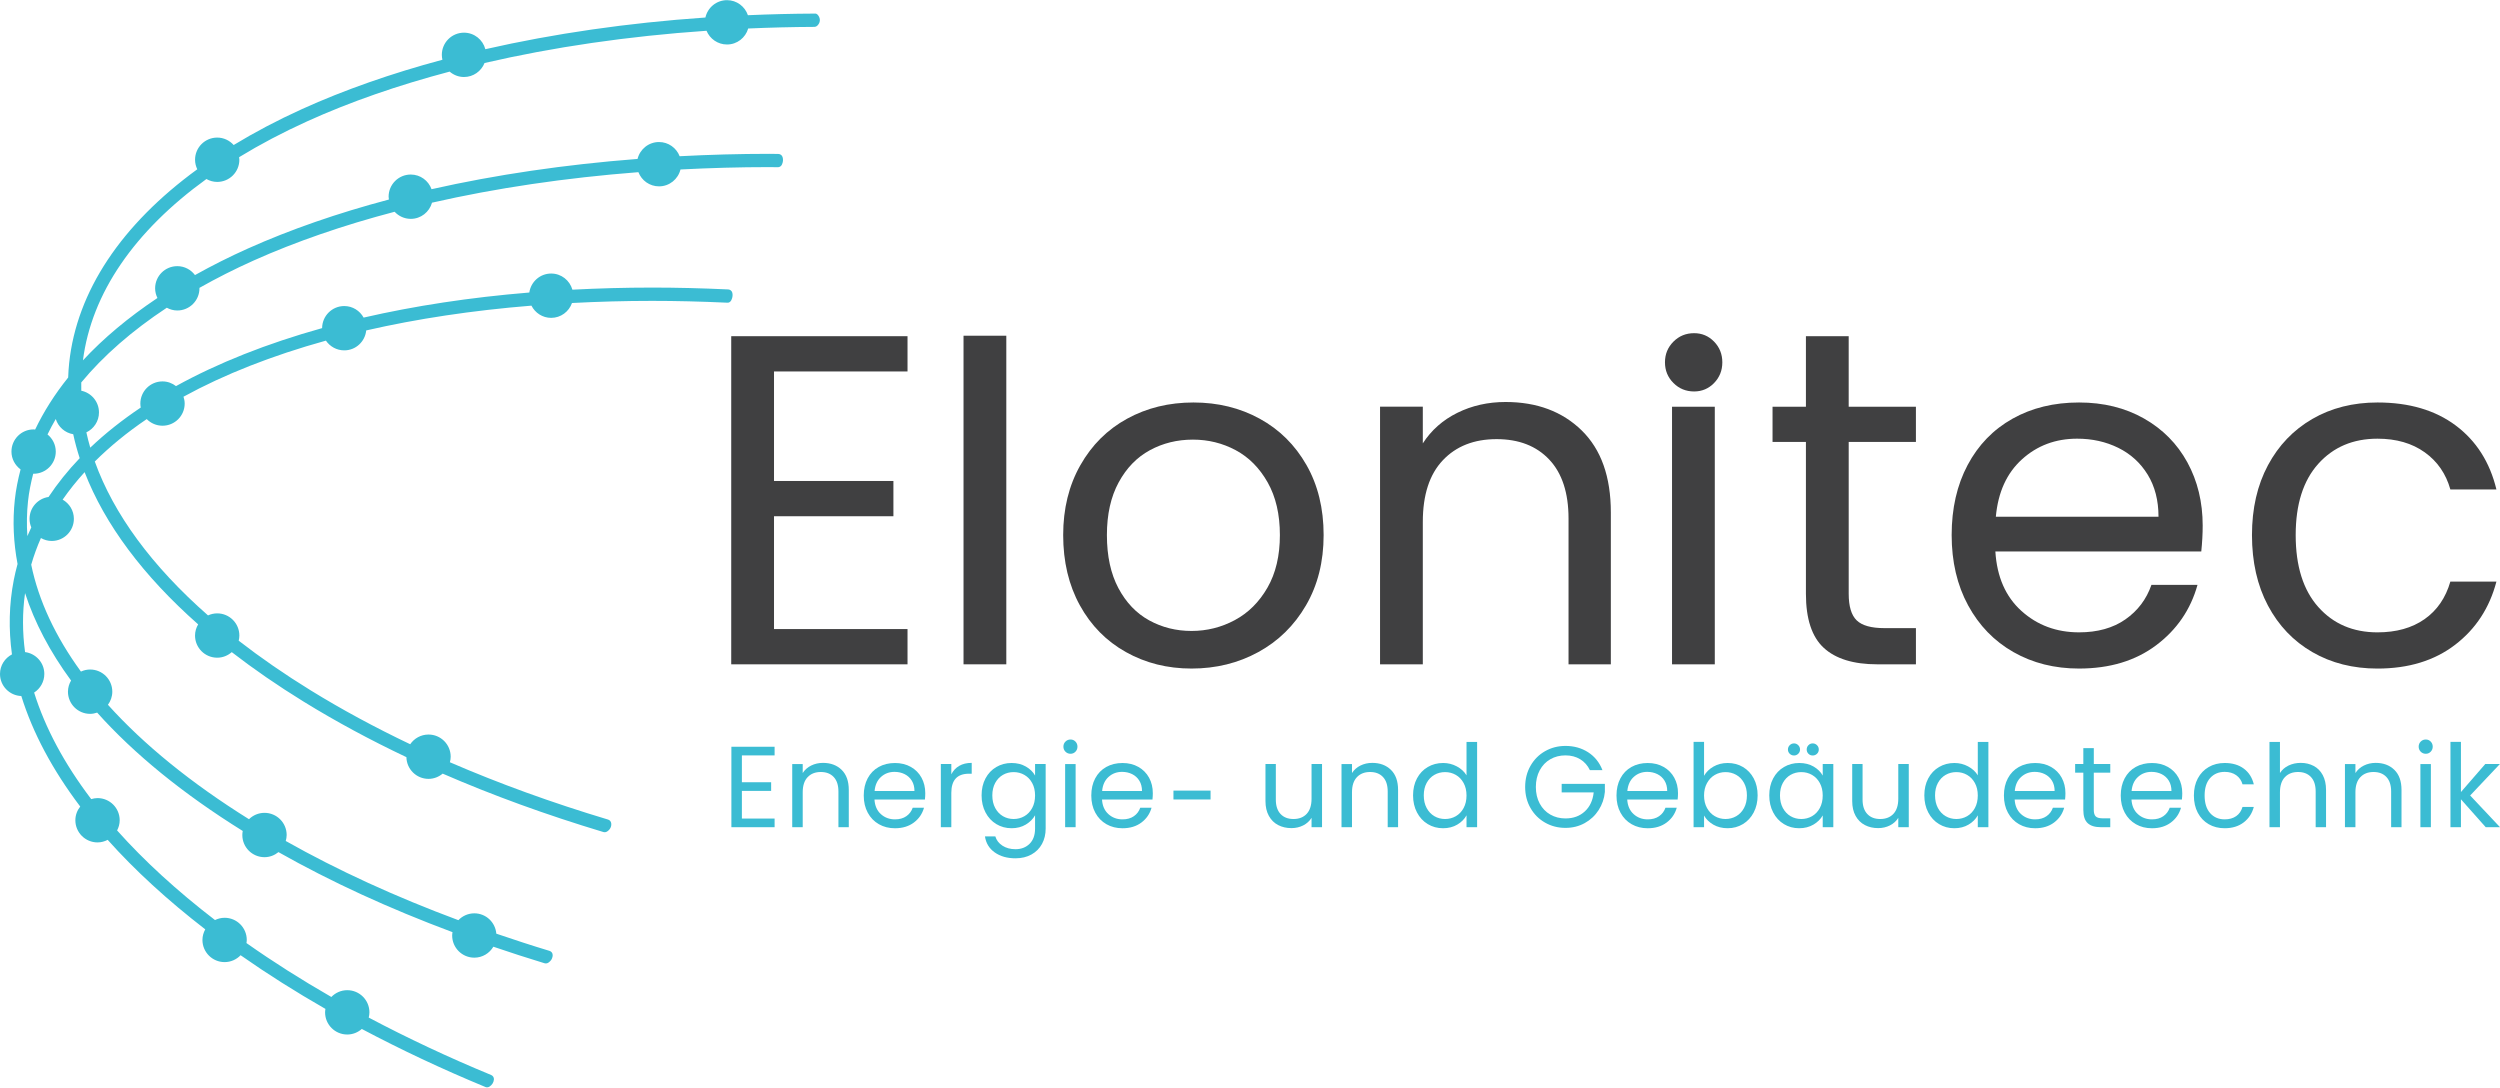 <?xml version="1.0" encoding="UTF-8"?>
<svg xmlns="http://www.w3.org/2000/svg" id="Layer_1" width="200" height="87" viewBox="0 0 281.969 122.62"><path d="m87.299,41.876v12.354h13.467v3.977h-13.467v12.725h15.058v3.977h-19.883v-37.009h19.883v3.977h-15.058Z" fill="#404041"/><path d="m113.499,37.847v37.062h-4.825v-37.062h4.825Z" fill="#404041"/><path d="m126.992,73.53c-2.21-1.236-3.942-2.995-5.196-5.275-1.255-2.279-1.882-4.922-1.882-7.927,0-2.969.645-5.594,1.936-7.873,1.29-2.28,3.048-4.03,5.276-5.249,2.227-1.22,4.719-1.829,7.476-1.829s5.249.609,7.476,1.829c2.228,1.219,3.985,2.961,5.276,5.223,1.29,2.262,1.935,4.896,1.935,7.899,0,3.005-.662,5.647-1.988,7.927-1.325,2.28-3.119,4.039-5.381,5.275-2.263,1.238-4.772,1.856-7.529,1.856-2.723,0-5.188-.618-7.396-1.856Zm12.274-3.604c1.52-.813,2.748-2.032,3.685-3.659.937-1.625,1.405-3.605,1.405-5.938,0-2.332-.46-4.312-1.379-5.938s-2.12-2.837-3.605-3.633c-1.484-.795-3.093-1.192-4.824-1.192-1.769,0-3.386.397-4.852,1.192-1.468.796-2.643,2.007-3.526,3.633s-1.325,3.605-1.325,5.938c0,2.369.433,4.366,1.299,5.992s2.023,2.836,3.473,3.632c1.449.795,3.04,1.192,4.772,1.192,1.731,0,3.357-.405,4.878-1.219Z" fill="#404041"/><path d="m178.396,48.531c2.191,2.139,3.287,5.223,3.287,9.252v17.126h-4.772v-16.437c0-2.897-.725-5.116-2.174-6.654-1.449-1.537-3.429-2.307-5.938-2.307-2.545,0-4.568.796-6.07,2.387-1.503,1.591-2.254,3.906-2.254,6.945v16.065h-4.824v-29.056h4.824v4.136c.955-1.484,2.254-2.633,3.897-3.446,1.644-.812,3.455-1.22,5.435-1.22,3.534,0,6.397,1.069,8.59,3.208Z" fill="#404041"/><path d="m188.743,43.18c-.637-.637-.955-1.413-.955-2.333,0-.919.318-1.697.955-2.333.636-.637,1.413-.954,2.332-.954.884,0,1.635.317,2.254.954.618.636.928,1.414.928,2.333,0,.92-.31,1.696-.928,2.333-.619.636-1.37.954-2.254.954-.919,0-1.696-.318-2.332-.954Zm4.665,2.673v29.056h-4.824v-29.056h4.824Z" fill="#404041"/><path d="m208.511,49.83v17.126c0,1.414.3,2.413.901,2.996.601.583,1.644.875,3.129.875h3.552v4.082h-4.348c-2.687,0-4.701-.618-6.044-1.855-1.344-1.237-2.015-3.27-2.015-6.098v-17.126h-3.765v-3.977h3.765v-7.953h4.824v7.953h7.582v3.977h-7.582Z" fill="#404041"/><path d="m248.277,62.184h-23.224c.177,2.863,1.157,5.099,2.942,6.707s3.95,2.412,6.495,2.412c2.086,0,3.826-.485,5.223-1.458,1.396-.972,2.377-2.271,2.943-3.896h5.195c-.777,2.792-2.333,5.062-4.666,6.812-2.332,1.75-5.231,2.625-8.695,2.625-2.757,0-5.223-.618-7.396-1.856-2.174-1.236-3.88-2.995-5.116-5.275-1.238-2.279-1.855-4.922-1.855-7.927,0-3.004.601-5.638,1.803-7.899,1.201-2.262,2.89-4.004,5.063-5.223,2.174-1.22,4.674-1.829,7.502-1.829,2.758,0,5.196.601,7.317,1.803s3.755,2.854,4.904,4.957c1.148,2.104,1.724,4.48,1.724,7.132,0,.919-.054,1.891-.159,2.916Zm-6.045-8.669c-.813-1.326-1.918-2.333-3.313-3.022-1.397-.689-2.943-1.034-4.64-1.034-2.438,0-4.516.778-6.229,2.333-1.716,1.556-2.696,3.712-2.943,6.469h18.346c0-1.838-.407-3.42-1.22-4.745Z" fill="#404041"/><path d="m255.798,52.455c1.201-2.244,2.871-3.985,5.01-5.223s4.587-1.855,7.344-1.855c3.57,0,6.513.866,8.828,2.598,2.314,1.732,3.844,4.136,4.586,7.211h-5.195c-.496-1.768-1.458-3.163-2.89-4.188s-3.208-1.538-5.329-1.538c-2.757,0-4.984.946-6.681,2.837-1.696,1.892-2.545,4.569-2.545,8.032,0,3.5.849,6.204,2.545,8.112,1.696,1.909,3.924,2.863,6.681,2.863,2.121,0,3.888-.494,5.302-1.484,1.414-.989,2.387-2.403,2.917-4.241h5.195c-.777,2.969-2.332,5.346-4.665,7.131s-5.25,2.678-8.749,2.678c-2.757,0-5.205-.618-7.344-1.856-2.139-1.236-3.809-2.986-5.01-5.248-1.202-2.262-1.803-4.913-1.803-7.954,0-3.004.601-5.628,1.803-7.873Z" fill="#404041"/><path d="m92.283,1.717c-.094-.128-.228-.234-.403-.202-2.533.01-5.04.075-7.525.182-.336-.984-1.258-1.697-2.356-1.697-1.194,0-2.19.839-2.437,1.958-8.754.602-17.106,1.815-24.821,3.573-.283-1.071-1.249-1.864-2.408-1.864-1.381,0-2.5,1.119-2.5,2.5,0,.191.026.375.066.554-5.74,1.539-11.063,3.401-15.843,5.568-2.772,1.257-5.335,2.614-7.7,4.05-.458-.511-1.116-.839-1.856-.839-1.381,0-2.5,1.119-2.5,2.5,0,.387.095.748.251,1.075-8.544,6.229-13.584,13.734-14.449,21.843-.059.547-.092,1.096-.113,1.644-1.518,1.889-2.761,3.85-3.726,5.87-.058-.004-.112-.017-.171-.017-1.381,0-2.5,1.119-2.5,2.5,0,.829.408,1.558,1.029,2.013-.295,1.13-.527,2.271-.651,3.427-.259,2.408-.149,4.826.31,7.24-.163.594-.306,1.194-.425,1.802-.537,2.752-.597,5.558-.206,8.394-.798.418-1.349,1.244-1.349,2.207,0,1.349,1.069,2.439,2.405,2.49,1.287,4.146,3.512,8.324,6.644,12.465-.338.426-.549.958-.549,1.545,0,1.381,1.119,2.5,2.5,2.5.415,0,.801-.111,1.145-.29,3.06,3.423,6.738,6.802,11.005,10.095-.196.357-.317.76-.317,1.195,0,1.381,1.119,2.5,2.5,2.5.711,0,1.349-.3,1.804-.776,2.998,2.103,6.194,4.12,9.568,6.054-.02.128-.039.256-.039.389,0,1.381,1.119,2.5,2.5,2.5.631,0,1.201-.241,1.641-.627,4.382,2.321,9.024,4.514,13.937,6.545.061.025.126.038.191.038.095,0,.189-.027.271-.079.296-.19.474-.477.502-.805.019-.217-.106-.421-.307-.504-4.87-2.011-9.47-4.18-13.812-6.478.046-.191.078-.387.078-.591,0-1.381-1.119-2.5-2.5-2.5-.706,0-1.34.295-1.795.766-3.381-1.941-6.578-3.969-9.574-6.081.016-.115.035-.231.035-.351,0-1.381-1.119-2.5-2.5-2.5-.39,0-.755.097-1.083.256-4.301-3.303-7.991-6.688-11.042-10.107.18-.346.292-.732.292-1.149,0-1.381-1.119-2.5-2.5-2.5-.249,0-.485.048-.712.115-3.038-4.003-5.194-8.031-6.438-12.017.69-.445,1.149-1.217,1.149-2.099,0-1.268-.948-2.305-2.172-2.467-.304-2.245-.311-4.468-.001-6.653,1.075,3.322,2.814,6.623,5.19,9.861-.217.371-.351.798-.351,1.259,0,1.381,1.119,2.5,2.5,2.5.279,0,.543-.057.794-.141,4.165,4.656,9.668,9.148,16.419,13.35-.027.148-.046.301-.046.457,0,1.381,1.119,2.5,2.5,2.5.6,0,1.144-.22,1.574-.572,5.93,3.353,12.5,6.369,19.631,9.028-.019.124-.038.248-.038.377,0,1.381,1.119,2.5,2.5,2.5.917,0,1.71-.499,2.146-1.235,1.894.643,3.811,1.272,5.776,1.866.047.015.096.021.144.021.1,0,.198-.03.282-.087.402-.275.488-.613.49-.848.002-.223-.143-.419-.355-.482-2.045-.617-4.037-1.272-6.003-1.941-.106-1.283-1.169-2.294-2.479-2.294-.709,0-1.345.298-1.8.771-7.076-2.631-13.593-5.614-19.471-8.931.061-.216.103-.439.103-.674,0-1.381-1.119-2.5-2.5-2.5-.683,0-1.3.275-1.75.718-6.541-4.081-11.871-8.423-15.908-12.907.305-.415.492-.922.492-1.477,0-1.381-1.119-2.5-2.5-2.5-.371,0-.721.086-1.038.232-2.884-3.963-4.775-8.007-5.607-12.055.295-1.024.661-2.025,1.093-3.006.362.204.773.33,1.218.33,1.381,0,2.5-1.119,2.5-2.5,0-.93-.513-1.731-1.266-2.162.74-1.065,1.566-2.098,2.478-3.099,2.278,5.887,6.598,11.684,12.806,17.168-.218.371-.352.798-.352,1.259,0,1.381,1.119,2.5,2.5,2.5.632,0,1.202-.242,1.642-.628,2.472,1.911,5.178,3.777,8.116,5.588,3.605,2.222,7.473,4.309,11.582,6.257.027,1.357,1.131,2.449,2.495,2.449.61,0,1.162-.228,1.596-.591,5.64,2.452,11.695,4.654,18.128,6.588.047.015.096.021.144.021.095,0,.19-.027.272-.08.348-.225.517-.567.465-.939-.027-.192-.165-.353-.352-.408-6.33-1.899-12.288-4.061-17.842-6.465.052-.201.089-.408.089-.626,0-1.381-1.119-2.5-2.5-2.5-.859,0-1.616.434-2.066,1.094-3.979-1.895-7.729-3.922-11.227-6.078-2.947-1.817-5.651-3.687-8.117-5.6.045-.188.075-.381.075-.582,0-1.381-1.119-2.5-2.5-2.5-.37,0-.719.085-1.035.23-6.33-5.561-10.643-11.429-12.77-17.357,1.708-1.698,3.66-3.298,5.858-4.785.454.46,1.083.747,1.78.747,1.381,0,2.5-1.119,2.5-2.5,0-.272-.054-.528-.134-.772,4.604-2.523,10.002-4.644,16.064-6.326.45.663,1.209,1.099,2.07,1.099,1.295,0,2.347-.988,2.475-2.249,5.72-1.31,11.956-2.255,18.636-2.795.412.814,1.248,1.378,2.223,1.378,1.09,0,2.008-.703,2.35-1.676,2.941-.153,5.95-.24,9.04-.24,2.672,0,5.439.067,8.457.204.198.033.382-.099.47-.275.178-.356.162-.653.117-.839-.052-.216-.241-.371-.463-.381-3.059-.141-5.866-.209-8.581-.209-3.072,0-6.066.086-8.995.237-.297-1.049-1.251-1.821-2.395-1.821-1.258,0-2.288.932-2.464,2.141-6.688.55-12.94,1.506-18.688,2.828-.426-.772-1.237-1.302-2.182-1.302-1.377,0-2.493,1.113-2.499,2.489-6.215,1.734-11.748,3.929-16.48,6.54-.423-.327-.946-.529-1.521-.529-1.381,0-2.5,1.119-2.5,2.5,0,.154.018.303.045.448-2.107,1.413-4.011,2.922-5.695,4.524-.169-.575-.312-1.15-.439-1.725.839-.403,1.422-1.254,1.422-2.247,0-1.208-.856-2.215-1.995-2.449-.007-.312-.009-.623-.003-.934,2.498-3.017,5.736-5.843,9.648-8.427.353.192.752.311,1.183.311,1.381,0,2.5-1.119,2.5-2.5,0-.018-.005-.034-.005-.051,1.91-1.078,3.936-2.109,6.101-3.079,4.797-2.147,10.144-3.988,15.915-5.504.456.489,1.102.8,1.823.8,1.145,0,2.1-.775,2.396-1.826,7.245-1.649,15.074-2.807,23.277-3.44.362.934,1.264,1.6,2.326,1.6,1.174,0,2.152-.812,2.421-1.904,3.299-.17,6.643-.267,10.032-.267l.948.013h.002c.189,0,.361-.106.446-.274.145-.287.175-.59.085-.873-.066-.208-.258-.349-.476-.35l-.473-.007c-.178-.003-.356-.007-.532-.007-3.42,0-6.795.098-10.126.27-.362-.935-1.264-1.601-2.327-1.601-1.175,0-2.154.814-2.421,1.906-8.177.631-15.99,1.781-23.235,3.414-.348-.962-1.261-1.654-2.343-1.654-1.381,0-2.5,1.119-2.5,2.5,0,.11.018.214.032.32-5.752,1.524-11.085,3.37-15.882,5.517-2.117.947-4.108,1.953-5.989,3.004-.456-.608-1.176-1.007-1.995-1.007-1.381,0-2.5,1.119-2.5,2.5,0,.394.099.761.261,1.092-3.269,2.183-6.086,4.535-8.402,7.032.964-7.554,5.8-14.576,13.926-20.452.361.203.771.328,1.215.328,1.381,0,2.5-1.119,2.5-2.5,0-.099-.018-.193-.029-.29,2.355-1.438,4.922-2.795,7.702-4.055,4.825-2.188,10.22-4.058,16.043-5.597.437.374.998.609,1.618.609,1.055,0,1.953-.655,2.32-1.58,7.76-1.794,16.19-3.028,25.037-3.635.374.908,1.267,1.548,2.31,1.548,1.138,0,2.087-.764,2.39-1.804,2.46-.106,4.944-.171,7.453-.182.127-.001.249-.05.342-.137.343-.325.383-.78.101-1.16ZM5.474,56.034c-1.21.176-2.141,1.206-2.141,2.464,0,.343.07.67.195.968-.154.325-.301.652-.441.982-.087-1.313-.068-2.625.072-3.932.112-1.047.323-2.08.586-3.106.016.001.03.005.046.005,1.381,0,2.5-1.119,2.5-2.5,0-.783-.368-1.474-.931-1.932.283-.587.596-1.169.93-1.745.277.891,1.031,1.565,1.969,1.72.195.901.439,1.802.73,2.701-1.336,1.394-2.504,2.856-3.514,4.375Z" fill="#3bbcd3"/><path d="m83.675,85.181v3.028h3.3v.976h-3.3v3.12h3.69v.975h-4.873v-9.074h4.873v.976h-3.69Z" fill="#3bbcd3"/><path d="m94.927,86.811c.537.524.806,1.281.806,2.269v4.199h-1.169v-4.03c0-.71-.178-1.254-.533-1.631-.355-.377-.84-.565-1.455-.565-.624,0-1.12.194-1.488.585-.369.39-.552.957-.552,1.702v3.939h-1.183v-7.124h1.183v1.014c.234-.363.552-.646.955-.845.402-.199.846-.299,1.332-.299.866,0,1.568.262,2.105.786Z" fill="#3bbcd3"/><path d="m104.321,90.159h-5.691c.043.702.284,1.25.721,1.645s.968.592,1.592.592c.511,0,.938-.119,1.28-.357s.583-.557.721-.956h1.273c-.191.685-.572,1.242-1.144,1.671s-1.282.644-2.131.644c-.676,0-1.28-.151-1.812-.455s-.951-.734-1.254-1.294c-.304-.559-.455-1.206-.455-1.943,0-.736.147-1.382.442-1.937s.708-.981,1.241-1.281c.533-.299,1.146-.448,1.839-.448.676,0,1.273.147,1.793.442.52.295.92.7,1.202,1.215.281.517.422,1.099.422,1.749,0,.226-.013.464-.039.715Zm-1.481-2.125c-.199-.325-.47-.572-.812-.741-.342-.169-.721-.254-1.137-.254-.598,0-1.106.191-1.526.572-.42.382-.661.91-.721,1.586h4.496c0-.45-.1-.839-.299-1.163Z" fill="#3bbcd3"/><path d="m108.187,86.363c.386-.226.855-.338,1.41-.338v1.222h-.312c-1.325,0-1.988.72-1.988,2.158v3.874h-1.183v-7.124h1.183v1.157c.208-.407.504-.724.89-.949Z" fill="#3bbcd3"/><path d="m115.71,86.441c.463.269.808.606,1.033,1.014v-1.3h1.195v7.28c0,.649-.139,1.229-.416,1.735s-.673.903-1.188,1.189c-.516.286-1.116.429-1.8.429-.936,0-1.715-.221-2.339-.663-.624-.441-.992-1.044-1.104-1.807h1.169c.13.434.398.782.806,1.047.407.264.896.396,1.468.396.649,0,1.18-.204,1.592-.611.411-.407.617-.979.617-1.716v-1.495c-.234.416-.581.763-1.04,1.04-.459.277-.996.416-1.611.416-.632,0-1.207-.156-1.722-.468-.516-.312-.92-.75-1.215-1.313s-.442-1.204-.442-1.924c0-.729.147-1.367.442-1.918.294-.55.699-.977,1.215-1.28.515-.303,1.089-.455,1.722-.455.615,0,1.154.135,1.618.403Zm.708,1.859c-.216-.399-.509-.704-.877-.917-.368-.212-.773-.318-1.215-.318s-.845.104-1.208.312-.654.512-.871.91c-.216.398-.325.867-.325,1.404,0,.546.108,1.021.325,1.424.217.402.507.71.871.923.364.212.767.318,1.208.318s.847-.106,1.215-.318c.368-.213.661-.521.877-.923.217-.403.325-.873.325-1.411,0-.537-.108-1.005-.325-1.403Z" fill="#3bbcd3"/><path d="m120.173,84.765c-.156-.156-.234-.347-.234-.572s.078-.416.234-.572.346-.233.572-.233c.216,0,.4.077.552.233.151.156.227.347.227.572s-.076.416-.227.572c-.152.155-.336.233-.552.233-.226,0-.416-.078-.572-.233Zm1.144,1.391v7.124h-1.183v-7.124h1.183Z" fill="#3bbcd3"/><path d="m129.984,90.159h-5.691c.043.702.284,1.25.721,1.645s.968.592,1.592.592c.511,0,.938-.119,1.28-.357.343-.238.583-.557.722-.956h1.273c-.191.685-.572,1.242-1.145,1.671-.571.429-1.282.644-2.13.644-.676,0-1.28-.151-1.812-.455s-.951-.734-1.254-1.294c-.304-.559-.455-1.206-.455-1.943,0-.736.147-1.382.442-1.937s.708-.981,1.241-1.281c.533-.299,1.146-.448,1.839-.448.676,0,1.273.147,1.792.442s.92.7,1.203,1.215c.281.517.422,1.099.422,1.749,0,.226-.014.464-.039.715Zm-1.481-2.125c-.199-.325-.47-.572-.812-.741s-.721-.254-1.137-.254c-.598,0-1.106.191-1.526.572-.42.382-.661.91-.721,1.586h4.497c0-.45-.102-.839-.3-1.163Z" fill="#3bbcd3"/><path d="m136.536,89.152v1.001h-4.185v-1.001h4.185Z" fill="#3bbcd3"/><path d="m149.109,86.155v7.124h-1.183v-1.053c-.226.363-.539.647-.941.852-.403.203-.848.305-1.332.305-.555,0-1.053-.114-1.494-.344-.442-.229-.791-.574-1.046-1.034-.256-.459-.384-1.018-.384-1.677v-4.173h1.169v4.017c0,.702.178,1.242.533,1.619s.84.565,1.455.565c.633,0,1.131-.195,1.494-.585.364-.391.546-.958.546-1.703v-3.913h1.183Z" fill="#3bbcd3"/><path d="m156.88,86.811c.536.524.806,1.281.806,2.269v4.199h-1.17v-4.03c0-.71-.178-1.254-.533-1.631-.354-.377-.84-.565-1.455-.565-.623,0-1.119.194-1.487.585-.368.39-.553.957-.553,1.702v3.939h-1.182v-7.124h1.182v1.014c.234-.363.553-.646.955-.845.403-.199.847-.299,1.332-.299.866,0,1.567.262,2.105.786Z" fill="#3bbcd3"/><path d="m159.818,87.773c.294-.55.699-.977,1.215-1.28.515-.303,1.093-.455,1.734-.455.554,0,1.069.128,1.546.384s.84.592,1.092,1.008v-3.771h1.195v9.62h-1.195v-1.339c-.234.425-.581.773-1.04,1.046-.459.273-.996.41-1.61.41-.633,0-1.207-.156-1.722-.468-.516-.312-.921-.75-1.215-1.313-.295-.563-.442-1.204-.442-1.924,0-.729.147-1.367.442-1.918Zm5.262.527c-.217-.399-.509-.704-.877-.917-.368-.212-.773-.318-1.215-.318s-.845.104-1.208.312c-.364.208-.654.512-.871.91s-.324.867-.324,1.404c0,.546.107,1.021.324,1.424.217.402.507.71.871.923.363.212.767.318,1.208.318s.847-.106,1.215-.318c.368-.213.66-.521.877-.923.217-.403.325-.873.325-1.411,0-.537-.108-1.005-.325-1.403Z" fill="#3bbcd3"/><path d="m179.32,86.845c-.252-.529-.615-.938-1.092-1.229-.477-.291-1.031-.436-1.663-.436-.633,0-1.202.145-1.709.436-.507.29-.905.706-1.195,1.248-.29.541-.435,1.168-.435,1.878,0,.711.145,1.335.435,1.872s.688.951,1.195,1.241c.507.291,1.076.436,1.709.436.884,0,1.611-.264,2.183-.793.572-.528.905-1.243,1.001-2.145h-3.612v-.962h4.873v.91c-.07.745-.304,1.428-.702,2.047-.398.62-.923,1.109-1.572,1.469-.649.36-1.373.54-2.17.54-.84,0-1.606-.197-2.3-.592s-1.241-.942-1.644-1.645c-.403-.702-.604-1.495-.604-2.379s.201-1.679.604-2.386c.402-.706.95-1.256,1.644-1.65s1.46-.592,2.3-.592c.962,0,1.812.238,2.554.715.74.477,1.279,1.148,1.617,2.016h-1.416Z" fill="#3bbcd3"/><path d="m189.221,90.159h-5.69c.043.702.283,1.25.721,1.645s.968.592,1.592.592c.511,0,.938-.119,1.28-.357.342-.238.582-.557.721-.956h1.273c-.19.685-.572,1.242-1.144,1.671s-1.282.644-2.131.644c-.676,0-1.28-.151-1.812-.455-.533-.304-.951-.734-1.254-1.294-.304-.559-.455-1.206-.455-1.943,0-.736.147-1.382.442-1.937.294-.555.708-.981,1.24-1.281.533-.299,1.146-.448,1.839-.448.676,0,1.273.147,1.793.442s.92.7,1.202,1.215c.281.517.422,1.099.422,1.749,0,.226-.013.464-.039.715Zm-1.48-2.125c-.2-.325-.471-.572-.812-.741-.343-.169-.722-.254-1.137-.254-.598,0-1.107.191-1.527.572-.42.382-.66.91-.721,1.586h4.496c0-.45-.101-.839-.299-1.163Z" fill="#3bbcd3"/><path d="m193.262,86.441c.468-.269,1.001-.403,1.599-.403.641,0,1.217.152,1.729.455.511.304.913.73,1.208,1.28.294.551.441,1.189.441,1.918,0,.72-.147,1.36-.441,1.924-.295.563-.699,1.001-1.215,1.313-.516.312-1.09.468-1.722.468-.615,0-1.154-.135-1.618-.403-.463-.269-.812-.611-1.046-1.027v1.313h-1.182v-9.62h1.182v3.822c.243-.425.598-.771,1.065-1.04Zm3.443,1.846c-.217-.398-.509-.702-.877-.91s-.772-.312-1.215-.312c-.434,0-.834.106-1.202.318-.368.213-.662.52-.883.923-.222.403-.332.869-.332,1.397,0,.538.11,1.008.332,1.411.221.402.515.71.883.923.368.212.769.318,1.202.318.442,0,.847-.106,1.215-.318.368-.213.66-.521.877-.923.217-.403.325-.878.325-1.424,0-.537-.108-1.006-.325-1.404Z" fill="#3bbcd3"/><path d="m199.993,87.773c.294-.55.699-.977,1.215-1.28.515-.303,1.089-.455,1.722-.455.623,0,1.164.135,1.624.403.459.269.801.606,1.026,1.014v-1.3h1.195v7.124h-1.195v-1.326c-.234.416-.583.761-1.046,1.033-.464.273-1.003.41-1.618.41-.632,0-1.204-.156-1.715-.468-.512-.312-.914-.75-1.208-1.313-.295-.563-.442-1.204-.442-1.924,0-.729.147-1.367.442-1.918Zm5.262.527c-.217-.399-.509-.704-.877-.917-.368-.212-.773-.318-1.215-.318s-.845.104-1.208.312c-.364.208-.654.512-.871.91s-.324.867-.324,1.404c0,.546.107,1.021.324,1.424.217.402.507.71.871.923.363.212.767.318,1.208.318s.847-.106,1.215-.318c.368-.213.66-.521.877-.923.217-.403.325-.873.325-1.411,0-.537-.108-1.005-.325-1.403Zm-3.397-3.303c-.135-.13-.201-.29-.201-.48s.066-.354.201-.487c.134-.135.297-.202.487-.202.182,0,.34.067.474.202.135.134.202.297.202.487s-.067.351-.202.48c-.134.13-.292.195-.474.195-.19,0-.354-.065-.487-.195Zm2.111,0c-.13-.13-.195-.29-.195-.48s.065-.354.195-.487c.13-.135.29-.202.48-.202s.354.067.487.202c.135.134.201.297.201.487s-.066.351-.201.48c-.134.13-.297.195-.487.195s-.351-.065-.48-.195Z" fill="#3bbcd3"/><path d="m215.286,86.155v7.124h-1.183v-1.053c-.226.363-.539.647-.941.852-.403.203-.848.305-1.332.305-.555,0-1.053-.114-1.494-.344-.442-.229-.791-.574-1.046-1.034-.256-.459-.384-1.018-.384-1.677v-4.173h1.169v4.017c0,.702.178,1.242.533,1.619s.84.565,1.455.565c.633,0,1.131-.195,1.494-.585.364-.391.546-.958.546-1.703v-3.913h1.183Z" fill="#3bbcd3"/><path d="m217.483,87.773c.294-.55.699-.977,1.215-1.28.515-.303,1.093-.455,1.734-.455.554,0,1.069.128,1.546.384s.84.592,1.092,1.008v-3.771h1.195v9.62h-1.195v-1.339c-.234.425-.581.773-1.04,1.046-.459.273-.996.41-1.61.41-.633,0-1.207-.156-1.722-.468-.516-.312-.921-.75-1.215-1.313-.295-.563-.442-1.204-.442-1.924,0-.729.147-1.367.442-1.918Zm5.262.527c-.217-.399-.509-.704-.877-.917-.368-.212-.773-.318-1.215-.318s-.845.104-1.208.312c-.364.208-.654.512-.871.91s-.324.867-.324,1.404c0,.546.107,1.021.324,1.424.217.402.507.71.871.923.363.212.767.318,1.208.318s.847-.106,1.215-.318c.368-.213.66-.521.877-.923.217-.403.325-.873.325-1.411,0-.537-.108-1.005-.325-1.403Z" fill="#3bbcd3"/><path d="m232.918,90.159h-5.69c.043.702.283,1.25.721,1.645s.968.592,1.592.592c.511,0,.938-.119,1.28-.357.342-.238.582-.557.721-.956h1.273c-.19.685-.572,1.242-1.144,1.671s-1.282.644-2.131.644c-.676,0-1.28-.151-1.812-.455-.533-.304-.951-.734-1.254-1.294-.304-.559-.455-1.206-.455-1.943,0-.736.147-1.382.442-1.937.294-.555.708-.981,1.24-1.281.533-.299,1.146-.448,1.839-.448.676,0,1.273.147,1.793.442s.92.7,1.202,1.215c.281.517.422,1.099.422,1.749,0,.226-.013.464-.039.715Zm-1.48-2.125c-.2-.325-.471-.572-.812-.741-.343-.169-.722-.254-1.137-.254-.598,0-1.107.191-1.527.572-.42.382-.66.91-.721,1.586h4.496c0-.45-.101-.839-.299-1.163Z" fill="#3bbcd3"/><path d="m236.153,87.13v4.199c0,.347.074.592.222.734.146.144.402.215.767.215h.87v1.001h-1.065c-.658,0-1.152-.151-1.481-.455-.329-.303-.493-.802-.493-1.495v-4.199h-.923v-.975h.923v-1.794h1.182v1.794h1.858v.975h-1.858Z" fill="#3bbcd3"/><path d="m246.094,90.159h-5.69c.043.702.283,1.25.721,1.645s.968.592,1.592.592c.511,0,.938-.119,1.28-.357.342-.238.582-.557.721-.956h1.273c-.19.685-.572,1.242-1.144,1.671s-1.282.644-2.131.644c-.676,0-1.28-.151-1.812-.455-.533-.304-.951-.734-1.254-1.294-.304-.559-.455-1.206-.455-1.943,0-.736.147-1.382.442-1.937.294-.555.708-.981,1.24-1.281.533-.299,1.146-.448,1.839-.448.676,0,1.273.147,1.793.442s.92.7,1.202,1.215c.281.517.422,1.099.422,1.749,0,.226-.013.464-.039.715Zm-1.48-2.125c-.2-.325-.471-.572-.812-.741-.343-.169-.722-.254-1.137-.254-.598,0-1.107.191-1.527.572-.42.382-.66.91-.721,1.586h4.496c0-.45-.101-.839-.299-1.163Z" fill="#3bbcd3"/><path d="m247.887,87.773c.294-.55.703-.977,1.228-1.28.523-.303,1.124-.455,1.8-.455.875,0,1.596.213,2.163.638.567.424.942,1.014,1.124,1.768h-1.273c-.121-.434-.357-.775-.708-1.027-.351-.251-.786-.377-1.306-.377-.676,0-1.222.232-1.638.695-.416.464-.623,1.121-.623,1.97,0,.858.207,1.521.623,1.989s.962.702,1.638.702c.52,0,.952-.121,1.299-.364.347-.242.585-.589.715-1.04h1.273c-.19.729-.571,1.312-1.144,1.749-.571.438-1.286.656-2.144.656-.676,0-1.276-.151-1.8-.455-.524-.304-.934-.732-1.228-1.287-.295-.555-.442-1.204-.442-1.95,0-.736.147-1.38.442-1.931Z" fill="#3bbcd3"/><path d="m260.958,86.37c.433.229.773.574,1.02,1.033.247.459.371,1.019.371,1.677v4.199h-1.17v-4.03c0-.71-.178-1.254-.533-1.631-.354-.377-.84-.565-1.455-.565-.623,0-1.119.194-1.487.585-.368.39-.553.957-.553,1.702v3.939h-1.182v-9.62h1.182v3.51c.234-.363.557-.646.969-.845.411-.199.872-.299,1.384-.299.537,0,1.021.115,1.455.345Z" fill="#3bbcd3"/><path d="m270.055,86.811c.536.524.806,1.281.806,2.269v4.199h-1.17v-4.03c0-.71-.178-1.254-.533-1.631-.354-.377-.84-.565-1.455-.565-.623,0-1.119.194-1.487.585-.368.39-.553.957-.553,1.702v3.939h-1.182v-7.124h1.182v1.014c.234-.363.553-.646.955-.845.403-.199.847-.299,1.332-.299.866,0,1.567.262,2.105.786Z" fill="#3bbcd3"/><path d="m273.029,84.765c-.155-.156-.233-.347-.233-.572s.078-.416.233-.572c.156-.156.347-.233.572-.233.216,0,.4.077.552.233s.228.347.228.572-.076.416-.228.572c-.151.155-.336.233-.552.233-.226,0-.416-.078-.572-.233Zm1.144,1.391v7.124h-1.182v-7.124h1.182Z" fill="#3bbcd3"/><path d="m280.358,93.279l-2.794-3.146v3.146h-1.182v-9.62h1.182v5.655l2.742-3.159h1.65l-3.353,3.549,3.365,3.575h-1.611Z" fill="#3bbcd3"/></svg>
